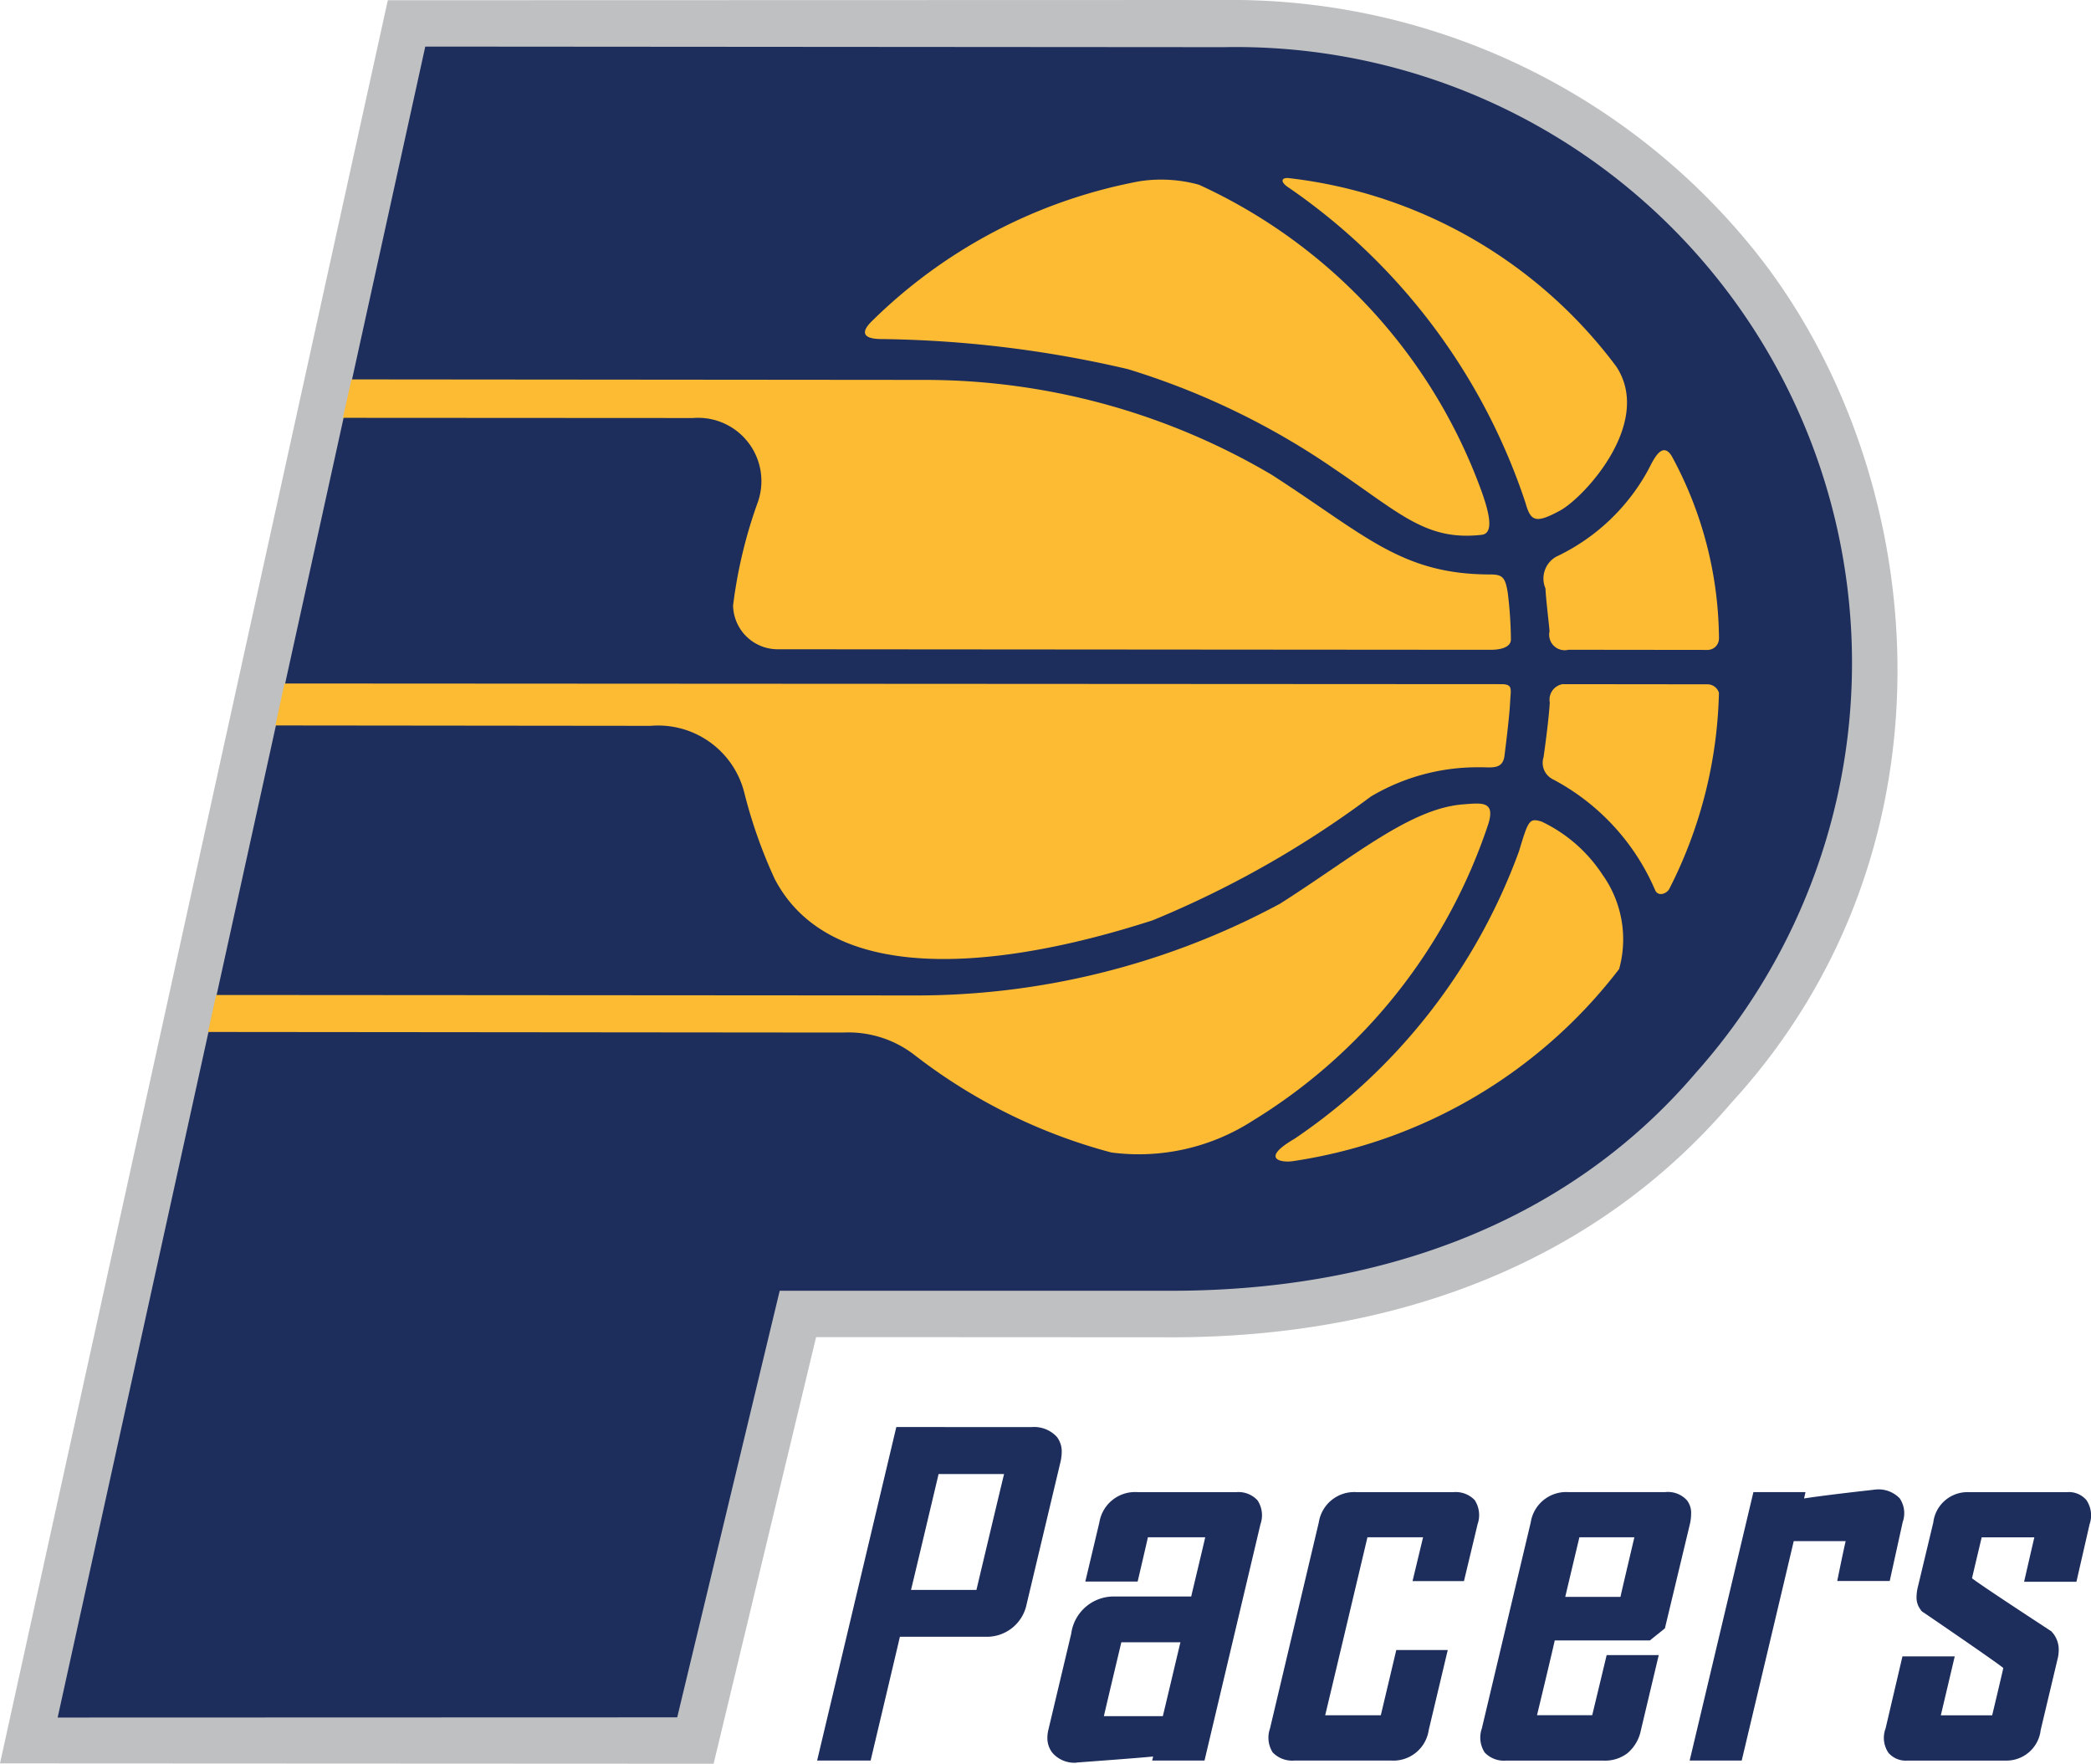 <svg id="图层_1" data-name="图层 1" xmlns="http://www.w3.org/2000/svg" viewBox="0 0 53.633 45.238"><defs><style>.cls-1{fill:#bfc0c2;}.cls-2{fill:#1d2d5c;}.cls-3{fill:#fcbb33;}</style></defs><title>13-14-Indiana-Pacers-Classic-2K</title><path class="cls-1" d="M507.659,243.784a17.206,17.206,0,0,0-13.46-6.248l-21.449.006-9.947,45.223,18.304,0.009,2.628-10.942c2.461,0,8.925.004,8.92,0.004,6.13,0.041,11.16-2.036,14.549-6.007,6.153-6.7,5.069-16.48.456-22.044" transform="translate(-462.803 -237.536)"/><path class="cls-2" d="M482.802,270.642l-2.629,10.942-15.891.005,9.429-42.858,20.482,0.015a15.797,15.797,0,0,1,12.104,26.31c-3.335,3.908-8.221,5.628-13.638,5.586" transform="translate(-462.803 -237.536)"/><path class="cls-3" d="M471.598,248.253l8.979,0.005a1.624,1.624,0,0,1,1.657,2.176,12.179,12.179,0,0,0-.628,2.633,1.145,1.145,0,0,0,1.131,1.122l18.295,0.014c0.342,0,.525-0.1.525-0.265a10.358,10.358,0,0,0-.08-1.193c-0.065-.408-0.135-0.475-0.463-0.475-2.279-.004-3.206-1.022-5.598-2.56a17.511,17.511,0,0,0-8.908-2.43l-14.69-.013" transform="translate(-462.803 -237.536)"/><path class="cls-3" d="M482.684,260.102a12.565,12.565,0,0,1-.788-2.226,2.279,2.279,0,0,0-2.402-1.723l-9.628-.01,0.234-1.076,31.21,0.017c0.311,0,.241.132,0.226,0.477-0.018.344-.097,0.986-0.144,1.362-0.049.374-.361,0.284-0.66,0.293a5.356,5.356,0,0,0-2.768.751,25.685,25.685,0,0,1-5.6,3.176c-1.662.53-7.88,2.429-9.695-1.072" transform="translate(-462.803 -237.536)"/><path class="cls-3" d="M468.138,264.005l16.293,0.015a2.766,2.766,0,0,1,1.82.569,14.168,14.168,0,0,0,5.056,2.507,5.393,5.393,0,0,0,3.62-.81,14.136,14.136,0,0,0,6.05-7.614c0.183-.588-0.16-0.543-0.622-0.507-1.372.094-2.815,1.339-4.72,2.55a19.687,19.687,0,0,1-9.434,2.353l-17.854-.012" transform="translate(-462.803 -237.536)"/><path class="cls-3" d="M492.043,242.183a3.648,3.648,0,0,1,1.512.091,13.832,13.832,0,0,1,7.25,7.866c0.236,0.657.291,1.082,0,1.114-1.421.159-2.08-.543-3.753-1.675a19.262,19.262,0,0,0-5.319-2.575,29.212,29.212,0,0,0-6.372-.772c-0.489-.018-0.425-0.226-0.215-0.439a13.234,13.234,0,0,1,6.897-3.61" transform="translate(-462.803 -237.536)"/><path class="cls-3" d="M506.893,253.926a0.293,0.293,0,0,1-.295.28l-3.566-.004a0.398,0.398,0,0,1-.484-0.475c-0.021-.263-0.09-0.787-0.105-1.1a0.642,0.642,0,0,1,.277-0.813,5.222,5.222,0,0,0,2.361-2.23c0.144-.282.359-0.742,0.602-0.348a9.904,9.904,0,0,1,1.211,4.691" transform="translate(-462.803 -237.536)"/><path class="cls-3" d="M505.616,260.341c-0.065.118-.29,0.207-0.365,0.014a5.801,5.801,0,0,0-2.612-2.828,0.471,0.471,0,0,1-.246-0.565c0.039-.253.144-1.063,0.161-1.408a0.403,0.403,0,0,1,.326-0.47l3.718,0.004a0.309,0.309,0,0,1,.295.217,11.628,11.628,0,0,1-1.276,5.035" transform="translate(-462.803 -237.536)"/><path class="cls-3" d="M495.941,267.321c-0.264.037-.832-0.054,0.068-0.578a15.188,15.188,0,0,0,5.756-7.375c0.242-.809.268-0.851,0.578-0.76a3.827,3.827,0,0,1,1.566,1.367,2.852,2.852,0,0,1,.424,2.415,12.927,12.927,0,0,1-8.393,4.932" transform="translate(-462.803 -237.536)"/><path class="cls-3" d="M502.816,250.633c-0.628.339-.751,0.277-0.885-0.199a15.851,15.851,0,0,0-6.051-8.07c-0.273-.172-0.203-0.285-0.005-0.258a12.223,12.223,0,0,1,8.385,4.831c0.954,1.447-.833,3.366-1.444,3.696" transform="translate(-462.803 -237.536)"/><path class="cls-2" d="M485.793,274.138l-2.031,8.554h1.372s0.72-3.035.751-3.175h2.194a1.04,1.04,0,0,0,1.056-.833l0.875-3.676a1.339,1.339,0,0,0,.026-0.232,0.618,0.618,0,0,0-.124-0.384,0.79,0.79,0,0,0-.653-0.252m-0.702,1.204c-0.044.172-.677,2.836-0.709,2.971H486.17c0.053-.212.676-2.836,0.707-2.971h1.68Z" transform="translate(-462.803 -237.536)"/><path class="cls-2" d="M491.987,275.808a0.928,0.928,0,0,0-.986.777l-0.36,1.516h1.342s0.236-1.005.263-1.135h1.47c-0.043.199-.331,1.393-0.359,1.519h-1.951a1.099,1.099,0,0,0-1.127.954l-0.589,2.479a0.812,0.812,0,0,0-.022.191,0.611,0.611,0,0,0,.129.385,0.746,0.746,0,0,0,.6.254c0.006,0,.037-0.006.037-0.006,0.483-.036,1.535-0.113,1.947-0.153-0.004.017-.025,0.103-0.025,0.103h1.342l1.435-6.061a0.695,0.695,0,0,0-.074-0.611,0.66,0.66,0,0,0-.553-0.211m-1.426,3.849c-0.044.186-.419,1.768-0.451,1.896h-1.512c0.041-.186.418-1.77,0.448-1.896h1.515Z" transform="translate(-462.803 -237.536)"/><path class="cls-2" d="M497.598,275.808a0.919,0.919,0,0,0-.969.778l-1.251,5.283a0.709,0.709,0,0,0,.069.615,0.695,0.695,0,0,0,.562.208h2.469a0.916,0.916,0,0,0,.971-0.782l0.488-2.053h-1.32s-0.364,1.537-.397,1.674h-1.427c0.053-.213,1.051-4.424,1.084-4.565h1.427l-0.27,1.123h1.319l0.349-1.458a0.705,0.705,0,0,0-.074-0.619,0.675,0.675,0,0,0-.559-0.203" transform="translate(-462.803 -237.536)"/><path class="cls-2" d="M503.031,275.807a0.92,0.92,0,0,0-.966.779l-1.254,5.284a0.706,0.706,0,0,0,.073.615,0.68,0.68,0,0,0,.558.208h2.479a0.943,0.943,0,0,0,.627-0.191,1.033,1.033,0,0,0,.344-0.592l0.457-1.923h-1.336s-0.338,1.411-.371,1.543h-1.416c0.049-.199.43-1.787,0.455-1.919h2.441l0.385-.31,0.64-2.67a1.21,1.21,0,0,0,.032-0.263,0.523,0.523,0,0,0-.108-0.352,0.659,0.659,0,0,0-.558-0.209m-0.789,1.158c-0.041.177-.332,1.407-0.357,1.529h-1.416c0.041-.177.332-1.402,0.363-1.529h1.41Z" transform="translate(-462.803 -237.536)"/><path class="cls-2" d="M510.856,275.748c-0.542.059-1.411,0.163-1.78,0.222,0.005-.018.037-0.163,0.037-0.163h-1.336l-1.635,6.885h1.335s1.302-5.483,1.334-5.628h1.333c-0.051.203-.217,1.023-0.217,1.023h1.346l0.333-1.511a0.68,0.68,0,0,0-.075-0.607,0.75,0.75,0,0,0-.627-0.227c-0.01,0-.048.004-0.048,0.004" transform="translate(-462.803 -237.536)"/><path class="cls-2" d="M513.291,275.808a0.882,0.882,0,0,0-.9.778l-0.393,1.642a1.114,1.114,0,0,0-.037.272,0.506,0.506,0,0,0,.107.325c0,0.003.006,0.013,0.006,0.018a0.006,0.006,0,0,1,.005.006v-0.006a0.2,0.2,0,0,0,.069.056c1.529,1.043,1.938,1.338,2.039,1.419-0.021.104-.274,1.168-0.286,1.214H512.584c0.048-.2.357-1.512,0.357-1.512h-1.341l-0.433,1.85a0.681,0.681,0,0,0,.074.624,0.586,0.586,0,0,0,.488.199h2.517a0.882,0.882,0,0,0,.899-0.782l0.428-1.8a0.984,0.984,0,0,0,.035-0.249,0.67,0.67,0,0,0-.185-0.479l-0.005-.009-0.012-.005c-0.706-.462-1.828-1.199-2.022-1.352,0.022-.101.227-0.959,0.248-1.05h1.351c-0.048.204-.263,1.14-0.263,1.14h1.342l0.338-1.476a0.696,0.696,0,0,0-.082-0.619,0.586,0.586,0,0,0-.504-0.203" transform="translate(-462.803 -237.536)"/></svg>